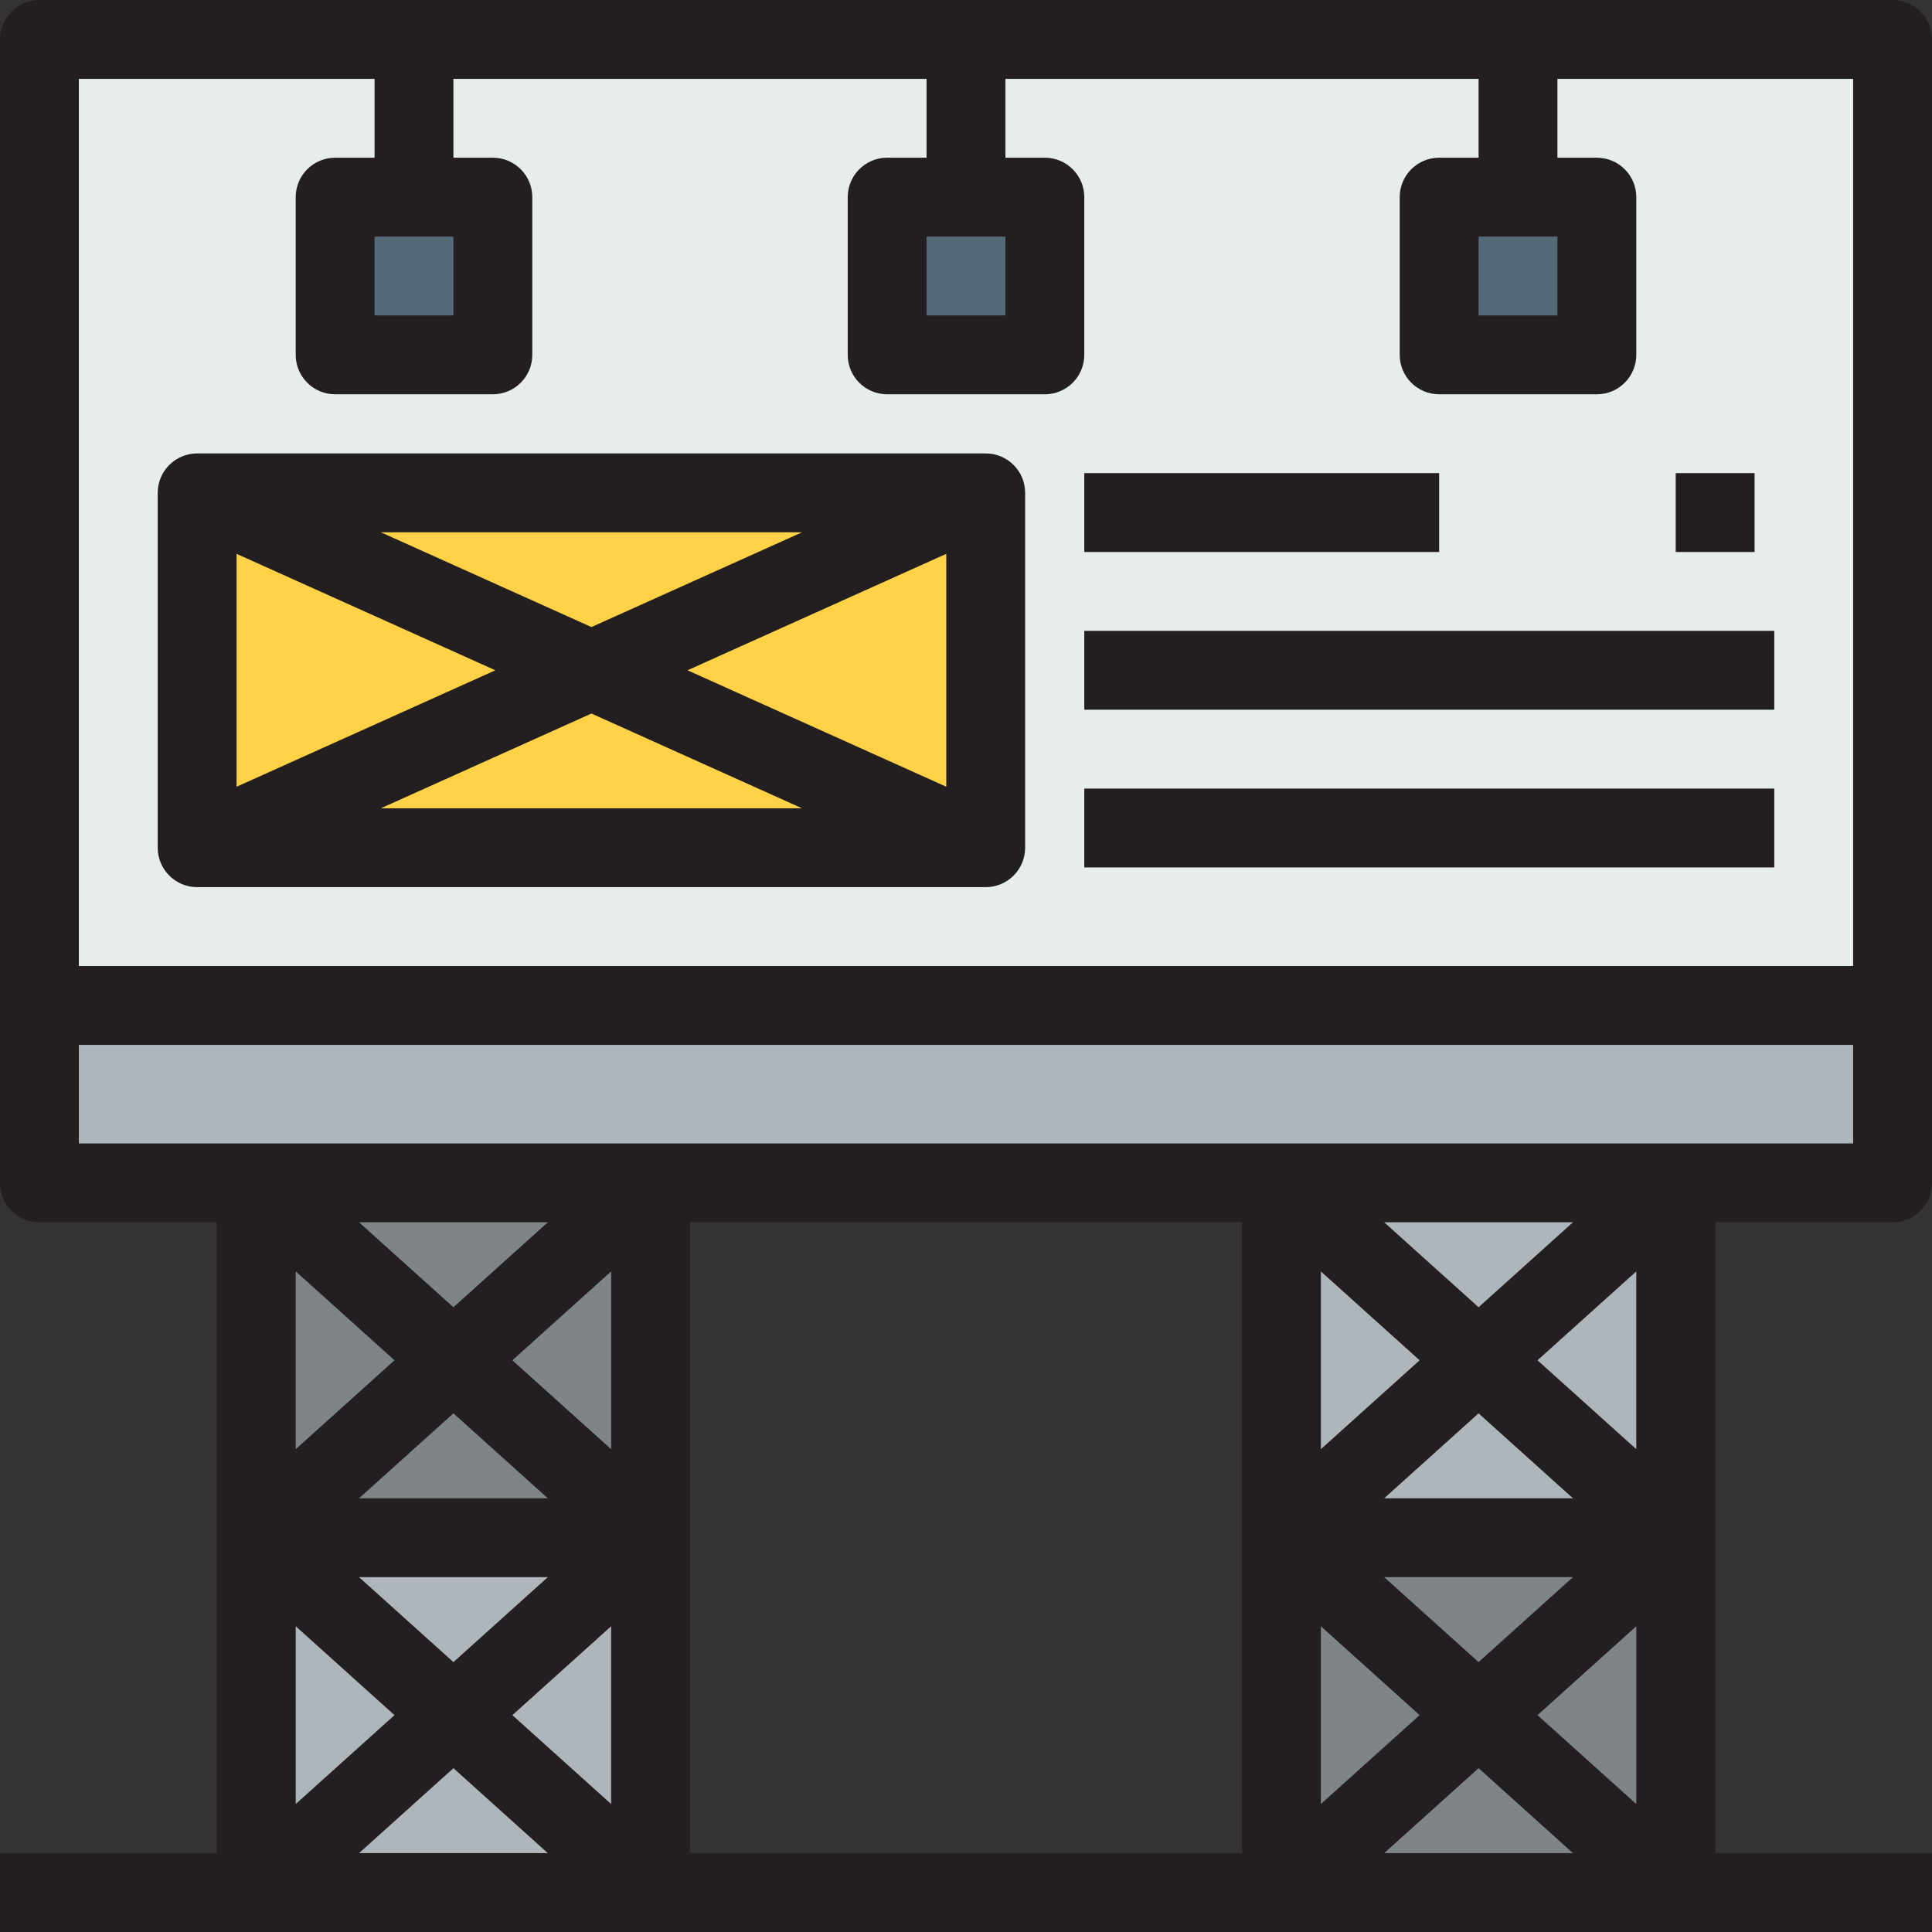 <?xml version="1.0" encoding="iso-8859-1"?>
<!-- Generator: Adobe Illustrator 19.0.0, SVG Export Plug-In . SVG Version: 6.00 Build 0)  -->
<svg version="1.1" id="Layer_1" xmlns="http://www.w3.org/2000/svg" xmlns:xlink="http://www.w3.org/1999/xlink" x="0px" y="0px"
	 viewBox="0 0 490 490" style="enable-background:new 0 0 490 490;" xml:space="preserve">
<rect x="0" y="0" width="490" height="490" fill="#333333" stroke="none"/>
<g>
	<g>
		<rect x="10" y="10" style="fill:#E7ECED;" width="470" height="245"/>
		<polygon style="fill:#AFB6BB;" points="480,255 480,300 425,300 325,300 165,300 65,300 10,300 10,255 		"/>
		<rect x="325" y="390" style="fill:#7E8488;" width="100" height="90"/>
		<rect x="325" y="300" style="fill:#AFB6BB;" width="100" height="90"/>
		<rect x="65" y="390" style="fill:#AFB6BB;" width="100" height="90"/>
		<rect x="65" y="300" style="fill:#7E8488;" width="100" height="90"/>
	</g>
	<g id="XMLID_108_">
		<g>
			<rect x="50" y="125" style="fill:#FFD248;" width="200" height="90"/>
			<rect x="85" y="50" style="fill:#546A79;" width="40" height="40"/>
			<rect x="225" y="50" style="fill:#546A79;" width="40" height="40"/>
			<rect x="365" y="50" style="fill:#546A79;" width="40" height="40"/>
		</g>
		<path style="fill:#231F20;" d="M435,310h45c5.522,0,10-4.478,10-10V10c0-5.522-4.478-10-10-10H10C4.477,0,0,4.478,0,10v290
			c0,5.522,4.477,10,10,10h45v80v80H0v20h490v-20h-55v-80V310z M20,20h75v20H85c-5.523,0-10,4.478-10,10v40c0,5.522,4.477,10,10,10
			h40c5.523,0,10-4.478,10-10V50c0-5.522-4.477-10-10-10h-10V20h120v20h-10c-5.523,0-10,4.478-10,10v40c0,5.522,4.477,10,10,10h40
			c5.522,0,10-4.478,10-10V50c0-5.522-4.478-10-10-10h-10V20h120v20h-10c-5.522,0-10,4.478-10,10v40c0,5.522,4.478,10,10,10h40
			c5.522,0,10-4.478,10-10V50c0-5.522-4.478-10-10-10h-10V20h75v225H20V20z M115,60v20H95V60H115z M255,60v20h-20V60H255z M395,60
			v20h-20V60H395z M91.059,380L115,358.453L138.941,380H91.059z M138.941,400L115,421.547L91.059,400H138.941z M91.059,310h47.882
			L115,331.547L91.059,310z M100.052,345L75,367.547v-45.094L100.052,345z M100.052,435L75,457.547v-45.094L100.052,435z
			 M91.059,470L115,448.453L138.941,470H91.059z M155,457.547L129.948,435L155,412.453V457.547z M155,367.547L129.948,345
			L155,322.453V367.547z M315,470H175v-80v-80h140v80V470z M351.059,380L375,358.453L398.941,380H351.059z M398.941,400L375,421.547
			L351.059,400H398.941z M351.059,310h47.882L375,331.547L351.059,310z M360.052,345L335,367.547v-45.094L360.052,345z M360.052,435
			L335,457.547v-45.094L360.052,435z M351.059,470L375,448.453L398.941,470H351.059z M415,457.547L389.948,435L415,412.453V457.547z
			 M415,367.547L389.948,345L415,322.453V367.547z M20,290v-25h450v25H20z"/>
	</g>
	<g>
		<rect x="275" y="120" style="fill:#231F20;" width="90" height="20"/>
	</g>
	<g>
		<rect x="275" y="160" style="fill:#231F20;" width="175" height="20"/>
	</g>
	<g>
		<rect x="275" y="200" style="fill:#231F20;" width="175" height="20"/>
	</g>
	<g>
		<rect x="425" y="120" style="fill:#231F20;" width="20" height="20"/>
	</g>
	<path style="fill:#231F20;" d="M250,115H50c-5.523,0-10,4.478-10,10v90c0,5.522,4.477,10,10,10h200c5.522,0,10-4.478,10-10v-90
		C260,119.478,255.522,115,250,115z M125.632,170L60,199.534v-59.068L125.632,170z M96.591,135H203.41L150,159.034L96.591,135z
		 M150,180.966L203.409,205H96.591L150,180.966z M174.368,170L240,140.466v59.068L174.368,170z"/>
</g>
<g>
</g>
<g>
</g>
<g>
</g>
<g>
</g>
<g>
</g>
<g>
</g>
<g>
</g>
<g>
</g>
<g>
</g>
<g>
</g>
<g>
</g>
<g>
</g>
<g>
</g>
<g>
</g>
<g>
</g>
</svg>
